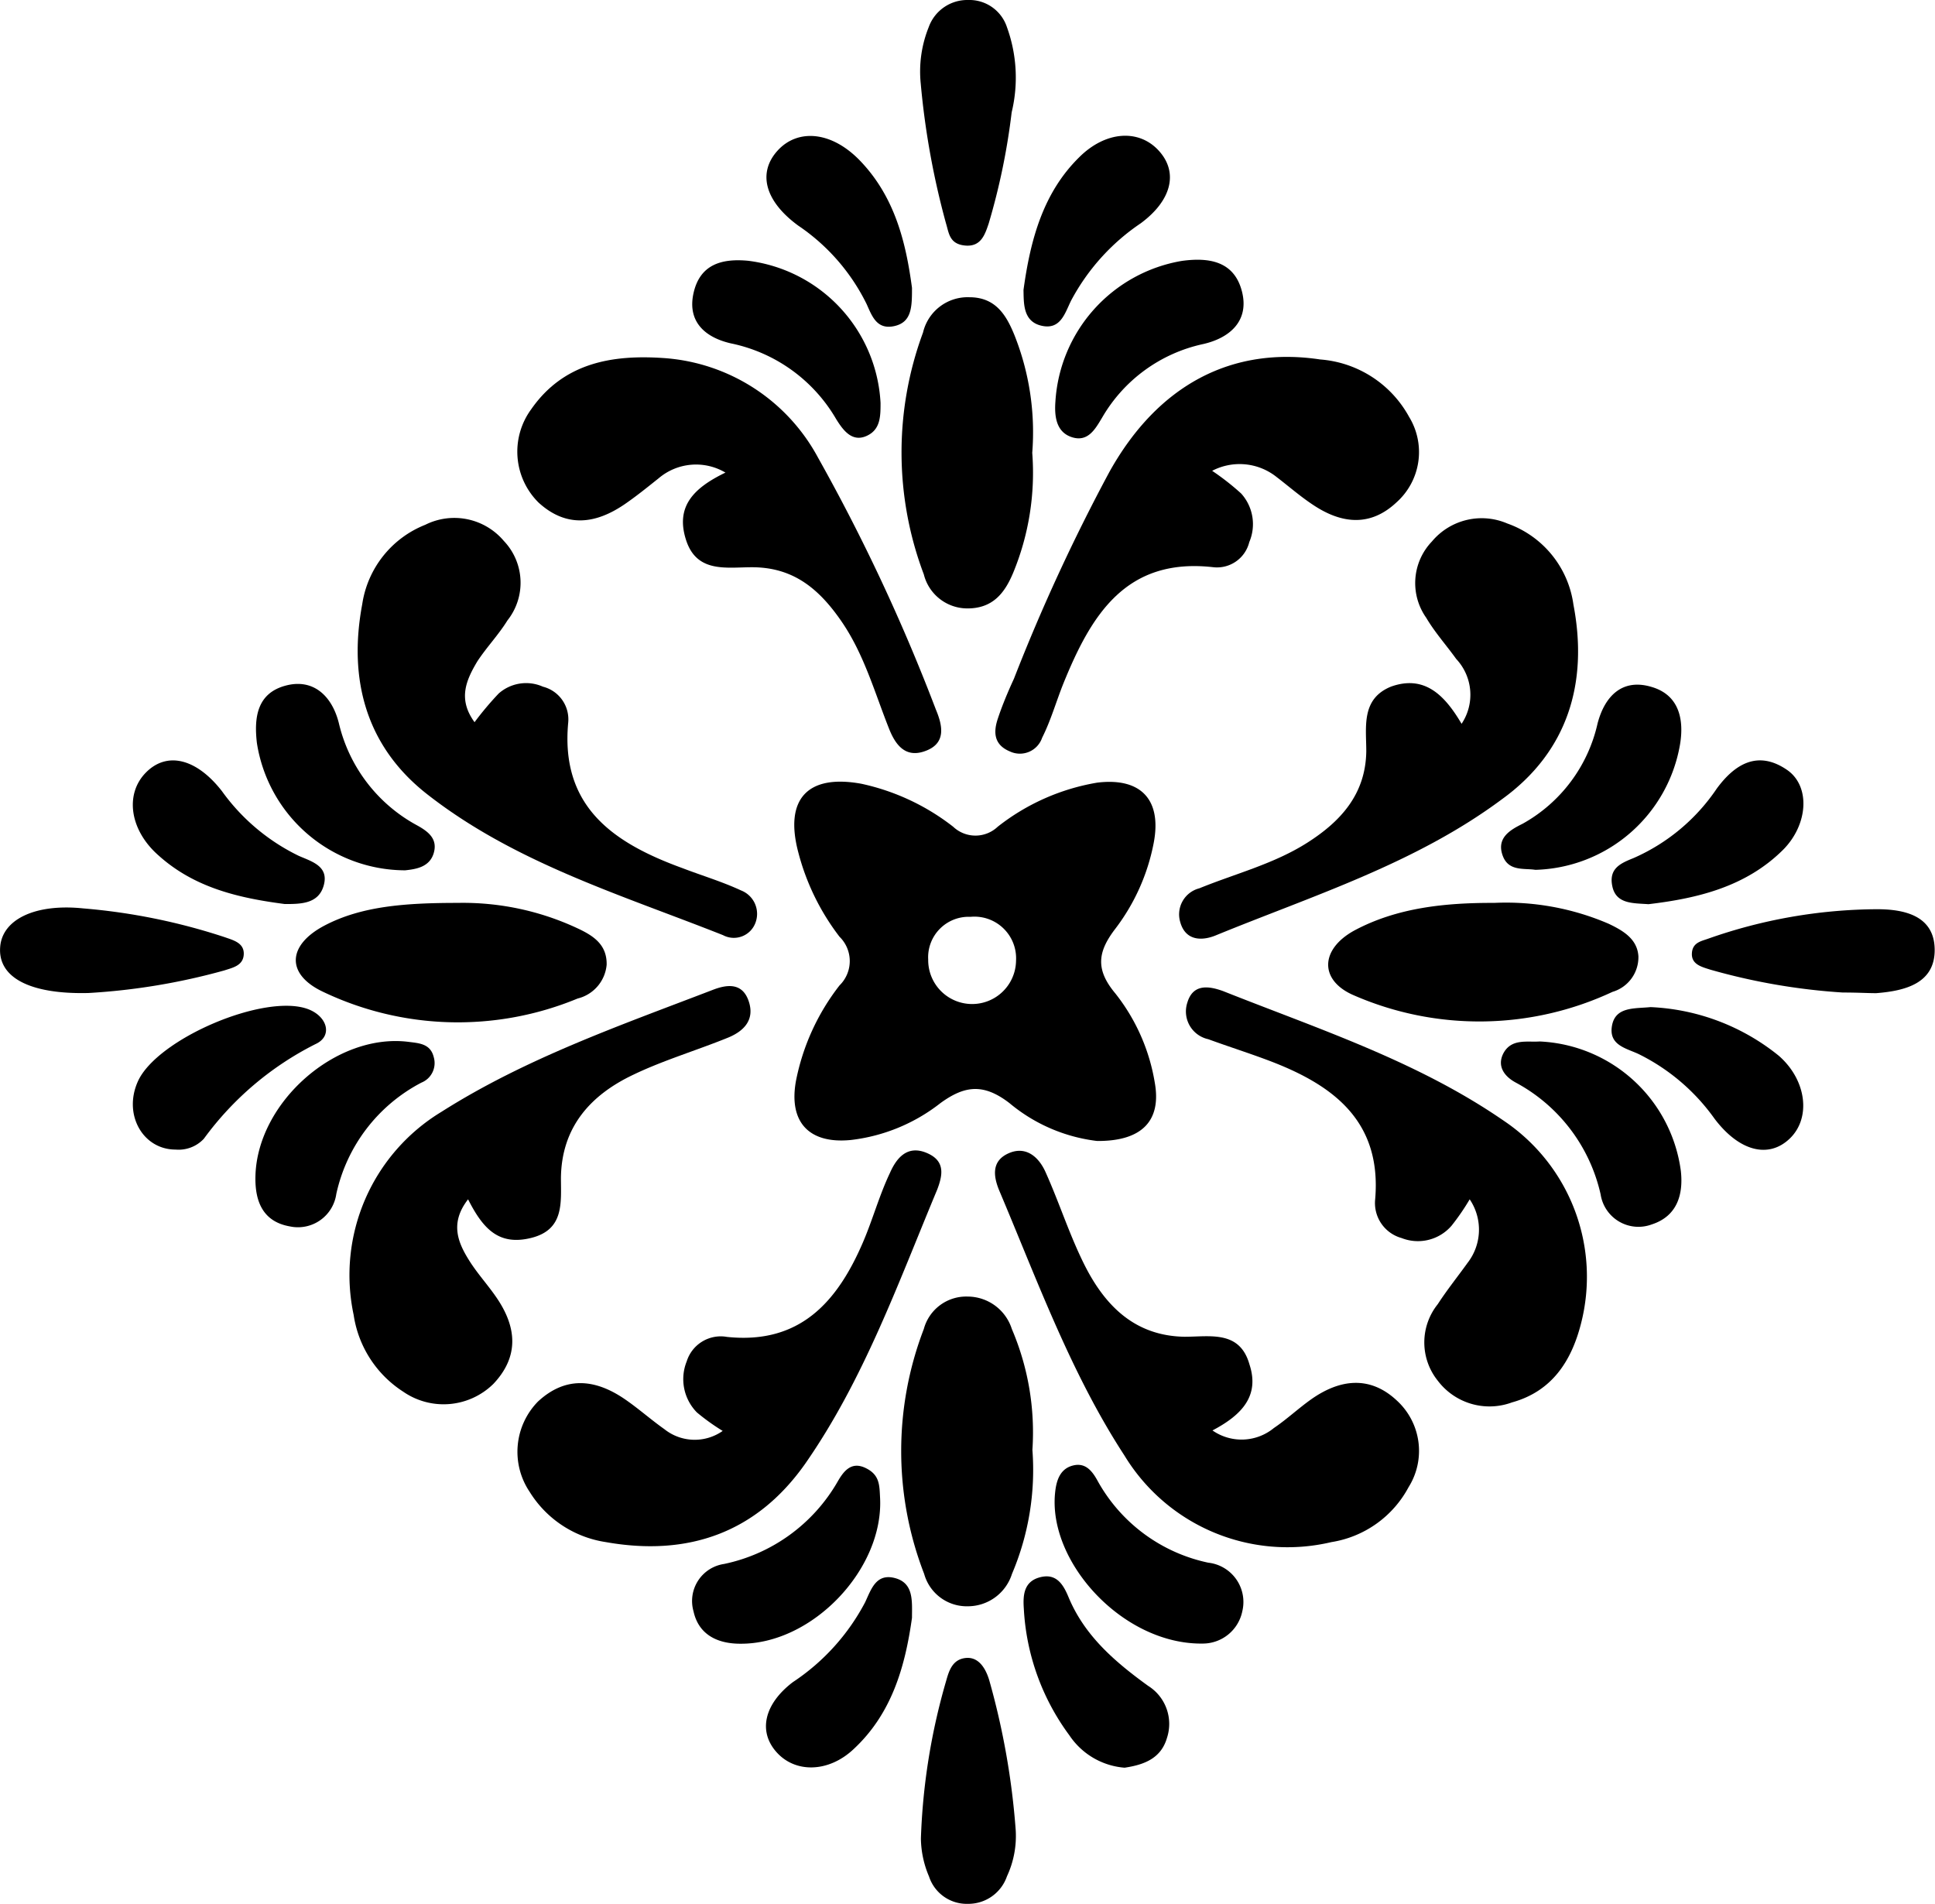 <svg xmlns="http://www.w3.org/2000/svg" viewBox="0 0 119.39 117.48"><g id="Layer_2" data-name="Layer 2"><g id="Layer_1-2" data-name="Layer 1"><path d="M67.69,70.4a10.34,10.34,0,0,1-5.41-2.34c-1.59-1.22-2.75-1.09-4.25,0a11,11,0,0,1-5.54,2.28c-2.56.25-3.84-1.09-3.38-3.64a13.93,13.93,0,0,1,2.69-5.9,2.1,2.1,0,0,0,0-3,14.53,14.53,0,0,1-2.54-5.19c-.88-3.3.56-4.86,3.89-4.25a14,14,0,0,1,5.66,2.65,2,2,0,0,0,2.75,0,13.54,13.54,0,0,1,6.14-2.72c2.71-.33,4,1.07,3.48,3.74a12.66,12.66,0,0,1-2.36,5.27c-1.09,1.42-1.25,2.51,0,4a12,12,0,0,1,2.43,5.5C71.66,69.1,70.52,70.42,67.69,70.4Zm-5-11.13a2.57,2.57,0,0,0-2.81-2.7,2.5,2.5,0,0,0-2.61,2.64,2.71,2.71,0,1,0,5.42.06Z"/><path d="M90.68,74a14.19,14.19,0,0,1-1.12,1.63,2.74,2.74,0,0,1-3.08.76,2.24,2.24,0,0,1-1.63-2.41c.4-4.78-2.55-7-6.43-8.49-1.28-.49-2.59-.9-3.87-1.37a1.75,1.75,0,0,1-1.29-2.26c.36-1.21,1.39-1,2.2-.71,5.91,2.35,12,4.33,17.32,8a11.6,11.6,0,0,1,4.76,12.55c-.59,2.29-1.79,4.15-4.25,4.83a4,4,0,0,1-4.58-1.34,3.77,3.77,0,0,1,0-4.72c.57-.88,1.23-1.7,1.84-2.55A3.34,3.34,0,0,0,90.68,74Z"/><path d="M28.88,74c-1.12,1.44-.65,2.63.06,3.76.51.82,1.18,1.54,1.72,2.34,1.22,1.8,1.38,3.6-.22,5.29a4.38,4.38,0,0,1-5.56.48,6.82,6.82,0,0,1-3.06-4.74,11.78,11.78,0,0,1,5.42-12.53c5.2-3.3,11-5.32,16.73-7.52.85-.33,1.82-.48,2.22.68s-.29,1.86-1.26,2.26c-1.94.79-4,1.4-5.85,2.29-2.64,1.25-4.43,3.23-4.47,6.36,0,1.54.21,3.2-1.83,3.71S29.78,75.77,28.88,74Z"/><path d="M44.59,88.29A13.24,13.24,0,0,1,43,87.15,2.93,2.93,0,0,1,42.37,84a2.2,2.2,0,0,1,2.49-1.51c4.5.47,6.81-2.17,8.39-5.85.6-1.4,1-2.88,1.66-4.27.4-.91,1.06-1.73,2.25-1.24s1,1.38.67,2.26c-2.42,5.79-4.54,11.75-8.16,16.94-3,4.25-7.22,5.72-12.29,4.82a6.7,6.7,0,0,1-4.7-3.1,4.43,4.43,0,0,1,.51-5.57c1.69-1.57,3.5-1.4,5.3-.19.86.58,1.65,1.29,2.5,1.89A3,3,0,0,0,44.59,88.29Z"/><path d="M74.79,29.05a15.67,15.67,0,0,1,1.79,1.4,2.82,2.82,0,0,1,.5,3A2.05,2.05,0,0,1,74.88,35c-5.44-.63-7.57,3-9.26,7.15-.45,1.12-.78,2.3-1.32,3.37a1.45,1.45,0,0,1-2,.84c-1-.42-1-1.21-.74-2s.62-1.66,1-2.48A115.79,115.79,0,0,1,68.46,29.1c3-5.37,7.56-7.74,13-6.92a6.84,6.84,0,0,1,5.48,3.54A4.16,4.16,0,0,1,86.16,31c-1.61,1.51-3.37,1.32-5.1.18-.81-.53-1.54-1.17-2.31-1.76A3.66,3.66,0,0,0,74.79,29.05Z"/><path d="M74.81,88.26a3.14,3.14,0,0,0,3.79-.15c.8-.54,1.51-1.21,2.3-1.77,1.77-1.25,3.63-1.48,5.29.08a4.21,4.21,0,0,1,.72,5.34,6.56,6.56,0,0,1-4.76,3.39,11.77,11.77,0,0,1-12.77-5.34C66.07,84.73,64,79,61.65,73.45c-.35-.85-.5-1.81.58-2.29s1.87.24,2.28,1.16c.86,1.91,1.49,3.92,2.43,5.78,1.26,2.48,3.09,4.33,6.15,4.38,1.57,0,3.4-.41,4,1.7C77.74,86.14,76.6,87.32,74.81,88.26Z"/><path d="M90.18,44.66a3.23,3.23,0,0,0-.33-4c-.61-.85-1.32-1.64-1.85-2.54a3.71,3.71,0,0,1,.35-4.71A4,4,0,0,1,93,32.3a6.2,6.2,0,0,1,4.08,5c.93,4.85-.36,9.08-4.39,12C87.35,53.28,81,55.26,75,57.72c-.81.33-1.85.36-2.18-.83A1.66,1.66,0,0,1,74,54.81c2.23-.91,4.6-1.5,6.67-2.82s3.59-3,3.63-5.63c0-1.51-.33-3.25,1.54-4C87.91,41.63,89.15,42.91,90.18,44.66Z"/><path d="M29.28,44.56a19.4,19.4,0,0,1,1.49-1.77,2.55,2.55,0,0,1,2.73-.42,2.08,2.08,0,0,1,1.56,2.2c-.5,5.26,2.86,7.47,7.06,9,1.2.46,2.44.83,3.6,1.37a1.55,1.55,0,0,1,.89,2,1.42,1.42,0,0,1-2,.76C38.33,55.21,31.76,53.24,26.35,49c-3.77-2.95-4.87-7.09-4-11.72a6.26,6.26,0,0,1,3.89-4.9,4,4,0,0,1,4.85,1,3.74,3.74,0,0,1,.22,4.9c-.55.89-1.29,1.66-1.86,2.53C28.74,42,28.25,43.15,29.28,44.56Z"/><path d="M44.76,29.16a3.56,3.56,0,0,0-4.12.35c-.69.55-1.38,1.11-2.11,1.61-1.78,1.21-3.58,1.46-5.3-.11a4.42,4.42,0,0,1-.46-5.75c2-2.88,5-3.38,8.14-3.17a11.72,11.72,0,0,1,9.57,6.16,116.53,116.53,0,0,1,7.26,15.52c.42,1,.68,2.14-.74,2.6-1.19.39-1.78-.48-2.15-1.42-.89-2.24-1.54-4.59-2.93-6.61S48.94,35,46.4,35c-1.58,0-3.41.37-4.07-1.68S42.77,30.12,44.76,29.16Z"/><path d="M63.69,27.94a16.17,16.17,0,0,1-1.18,7.41c-.52,1.24-1.26,2.21-2.86,2.19A2.77,2.77,0,0,1,57,35.44a21.29,21.29,0,0,1-.05-14.92,2.83,2.83,0,0,1,2.86-2.18c1.61,0,2.27,1.09,2.77,2.31A16.19,16.19,0,0,1,63.69,27.94Z"/><path d="M63.7,89.46a16.4,16.4,0,0,1-1.26,7.65,2.86,2.86,0,0,1-2.73,2,2.73,2.73,0,0,1-2.69-2A21,21,0,0,1,57,82a2.71,2.71,0,0,1,2.71-2,2.87,2.87,0,0,1,2.72,2A16.22,16.22,0,0,1,63.7,89.46Z"/><path d="M28.25,55.71a16.67,16.67,0,0,1,7.3,1.53c1,.46,1.91,1,1.88,2.29a2.36,2.36,0,0,1-1.79,2.08,19.31,19.31,0,0,1-15.72-.42c-2.3-1.09-2.18-2.88.1-4.08S25,55.71,28.25,55.71Z"/><path d="M92.19,55.71A16,16,0,0,1,99.26,57c.88.42,1.76.93,1.83,2a2.23,2.23,0,0,1-1.6,2.2,19.39,19.39,0,0,1-15.94.22c-2.15-.91-2.12-2.83,0-4C86.19,56,89.18,55.7,92.19,55.71Z"/><path d="M56.81,5.16a7.33,7.33,0,0,1,.49-3.48A2.53,2.53,0,0,1,59.73,0a2.44,2.44,0,0,1,2.4,1.68,9.13,9.13,0,0,1,.29,5.25A41.19,41.19,0,0,1,61,13.8c-.23.67-.47,1.44-1.45,1.35s-1-.78-1.18-1.36A49.24,49.24,0,0,1,56.81,5.16Z"/><path d="M62.67,112.93a5.89,5.89,0,0,1-.54,2.84,2.52,2.52,0,0,1-2.4,1.7,2.45,2.45,0,0,1-2.41-1.69,6.14,6.14,0,0,1-.5-2.34,39.39,39.39,0,0,1,1.57-9.77c.17-.6.39-1.29,1.2-1.37s1.23.67,1.44,1.35A46.41,46.41,0,0,1,62.67,112.93Z"/><path d="M95,64.26a9.21,9.21,0,0,1,8.71,8c.16,1.48-.25,2.79-1.8,3.29a2.36,2.36,0,0,1-3.15-1.85,10.41,10.41,0,0,0-5.23-6.9c-.71-.38-1.16-1-.79-1.77C93.23,64.05,94.24,64.32,95,64.26Z"/><path d="M65.12,24.76a9.39,9.39,0,0,1,7.79-8.66c1.66-.23,3.22,0,3.71,1.85s-.75,2.91-2.39,3.28A9.52,9.52,0,0,0,68,25.77c-.41.68-.86,1.52-1.85,1.21S65.05,25.68,65.12,24.76Z"/><path d="M15.76,72.61c.08-4.58,5-8.92,9.49-8.32.63.08,1.31.12,1.51.93A1.3,1.3,0,0,1,26,66.8a10.2,10.2,0,0,0-5.25,6.87,2.39,2.39,0,0,1-2.87,2C16.23,75.38,15.73,74.14,15.76,72.61Z"/><path d="M45.67,101.42c-1.43,0-2.57-.58-2.88-2a2.31,2.31,0,0,1,1.88-2.92,10.57,10.57,0,0,0,7-5.06c.36-.63.83-1.29,1.72-.87s.87,1.06.91,1.83C54.54,96.81,50.12,101.46,45.67,101.42Z"/><path d="M74.25,101.41c-4.92.1-9.6-5-9.15-9.31.08-.8.33-1.49,1.12-1.68s1.2.39,1.53,1a10.21,10.21,0,0,0,6.8,5,2.44,2.44,0,0,1,2.1,3A2.49,2.49,0,0,1,74.25,101.41Z"/><path d="M54.33,24.86c0,.83,0,1.67-.89,2.05s-1.44-.39-1.86-1.07a9.79,9.79,0,0,0-6.47-4.65c-1.55-.35-2.72-1.3-2.32-3.1s1.77-2.15,3.37-2A9.34,9.34,0,0,1,54.33,24.86Z"/><path d="M94.73,53.67c-.67-.11-1.63.11-2-.84-.43-1.12.44-1.62,1.21-2a9.44,9.44,0,0,0,4.63-6.19c.44-1.68,1.52-2.81,3.35-2.25,1.65.49,2,1.95,1.74,3.53A9.31,9.31,0,0,1,94.73,53.67Z"/><path d="M25,53.7a9.28,9.28,0,0,1-9.15-7.86c-.18-1.55,0-3.05,1.75-3.53s2.9.66,3.31,2.32a9.69,9.69,0,0,0,4.85,6.31c.66.37,1.26.82,1,1.7S25.63,53.63,25,53.7Z"/><path d="M113.7,61.24a38.71,38.71,0,0,1-8.17-1.41c-.53-.17-1.17-.32-1.14-1s.59-.76,1-.91a31.73,31.73,0,0,1,10.42-1.82c1.62,0,3.53.36,3.56,2.47s-1.83,2.57-3.61,2.71C115.22,61.28,114.65,61.24,113.7,61.24Z"/><path d="M5.46,61.27c-3.7.09-5.59-1-5.45-2.83.12-1.7,2.14-2.7,5.13-2.39a37.8,37.8,0,0,1,8.74,1.78c.5.18,1.19.34,1.16,1.05s-.7.83-1.21,1A39.75,39.75,0,0,1,5.46,61.27Z"/><path d="M69.39,109.07a4.52,4.52,0,0,1-3.41-2,14.4,14.4,0,0,1-2.81-7.81c-.06-.84,0-1.68,1-1.94s1.43.43,1.76,1.23c1,2.4,2.88,4,4.91,5.47A2.77,2.77,0,0,1,72,107.24C71.63,108.5,70.59,108.89,69.39,109.07Z"/><path d="M56.27,17.76c0,1.15,0,2.12-1.09,2.36s-1.38-.63-1.71-1.36a12.47,12.47,0,0,0-4.22-4.84c-2.09-1.53-2.5-3.28-1.27-4.63s3.3-1.21,5.06.6C55.23,12.15,55.9,15,56.27,17.76Z"/><path d="M63.15,17.89c.43-3.13,1.22-6,3.43-8.18,1.62-1.62,3.67-1.77,4.91-.42s.79,3.09-1.11,4.49a13.25,13.25,0,0,0-4.3,4.78c-.38.78-.65,1.8-1.81,1.54S63.17,18.71,63.15,17.89Z"/><path d="M17.57,55.78c-2.84-.37-5.57-1-7.79-3C8,51.22,7.69,49,9,47.67s3.13-.86,4.69,1.14a12.6,12.6,0,0,0,4.75,4c.8.35,1.85.63,1.54,1.8S18.55,55.78,17.57,55.78Z"/><path d="M56.27,99.82c-.42,3-1.24,5.92-3.62,8.12-1.52,1.42-3.56,1.48-4.73.18s-.75-3,1-4.33a13.37,13.37,0,0,0,4.46-4.93c.37-.79.67-1.8,1.84-1.49S56.27,98.8,56.27,99.82Z"/><path d="M101.71,55.79c-.95-.07-2,0-2.23-1.11s.53-1.42,1.32-1.74a12,12,0,0,0,5.13-4.29c1.12-1.52,2.54-2.38,4.34-1.14,1.44,1,1.3,3.36-.25,4.92C107.72,54.72,104.74,55.43,101.71,55.79Z"/><path d="M10.83,70.93c-2,0-3.24-2.14-2.33-4.19,1.16-2.63,7.84-5.49,10.52-4.47,1.2.46,1.51,1.67.45,2.15a19.19,19.19,0,0,0-6.89,5.84A2.13,2.13,0,0,1,10.83,70.93Z"/><path d="M101.84,62.14a13.5,13.5,0,0,1,7.91,3c1.72,1.5,2,3.83.69,5.1s-3.13.8-4.65-1.21a12.57,12.57,0,0,0-4.7-4c-.78-.36-1.84-.55-1.63-1.74S100.86,62.24,101.84,62.14Z"/></g></g></svg>